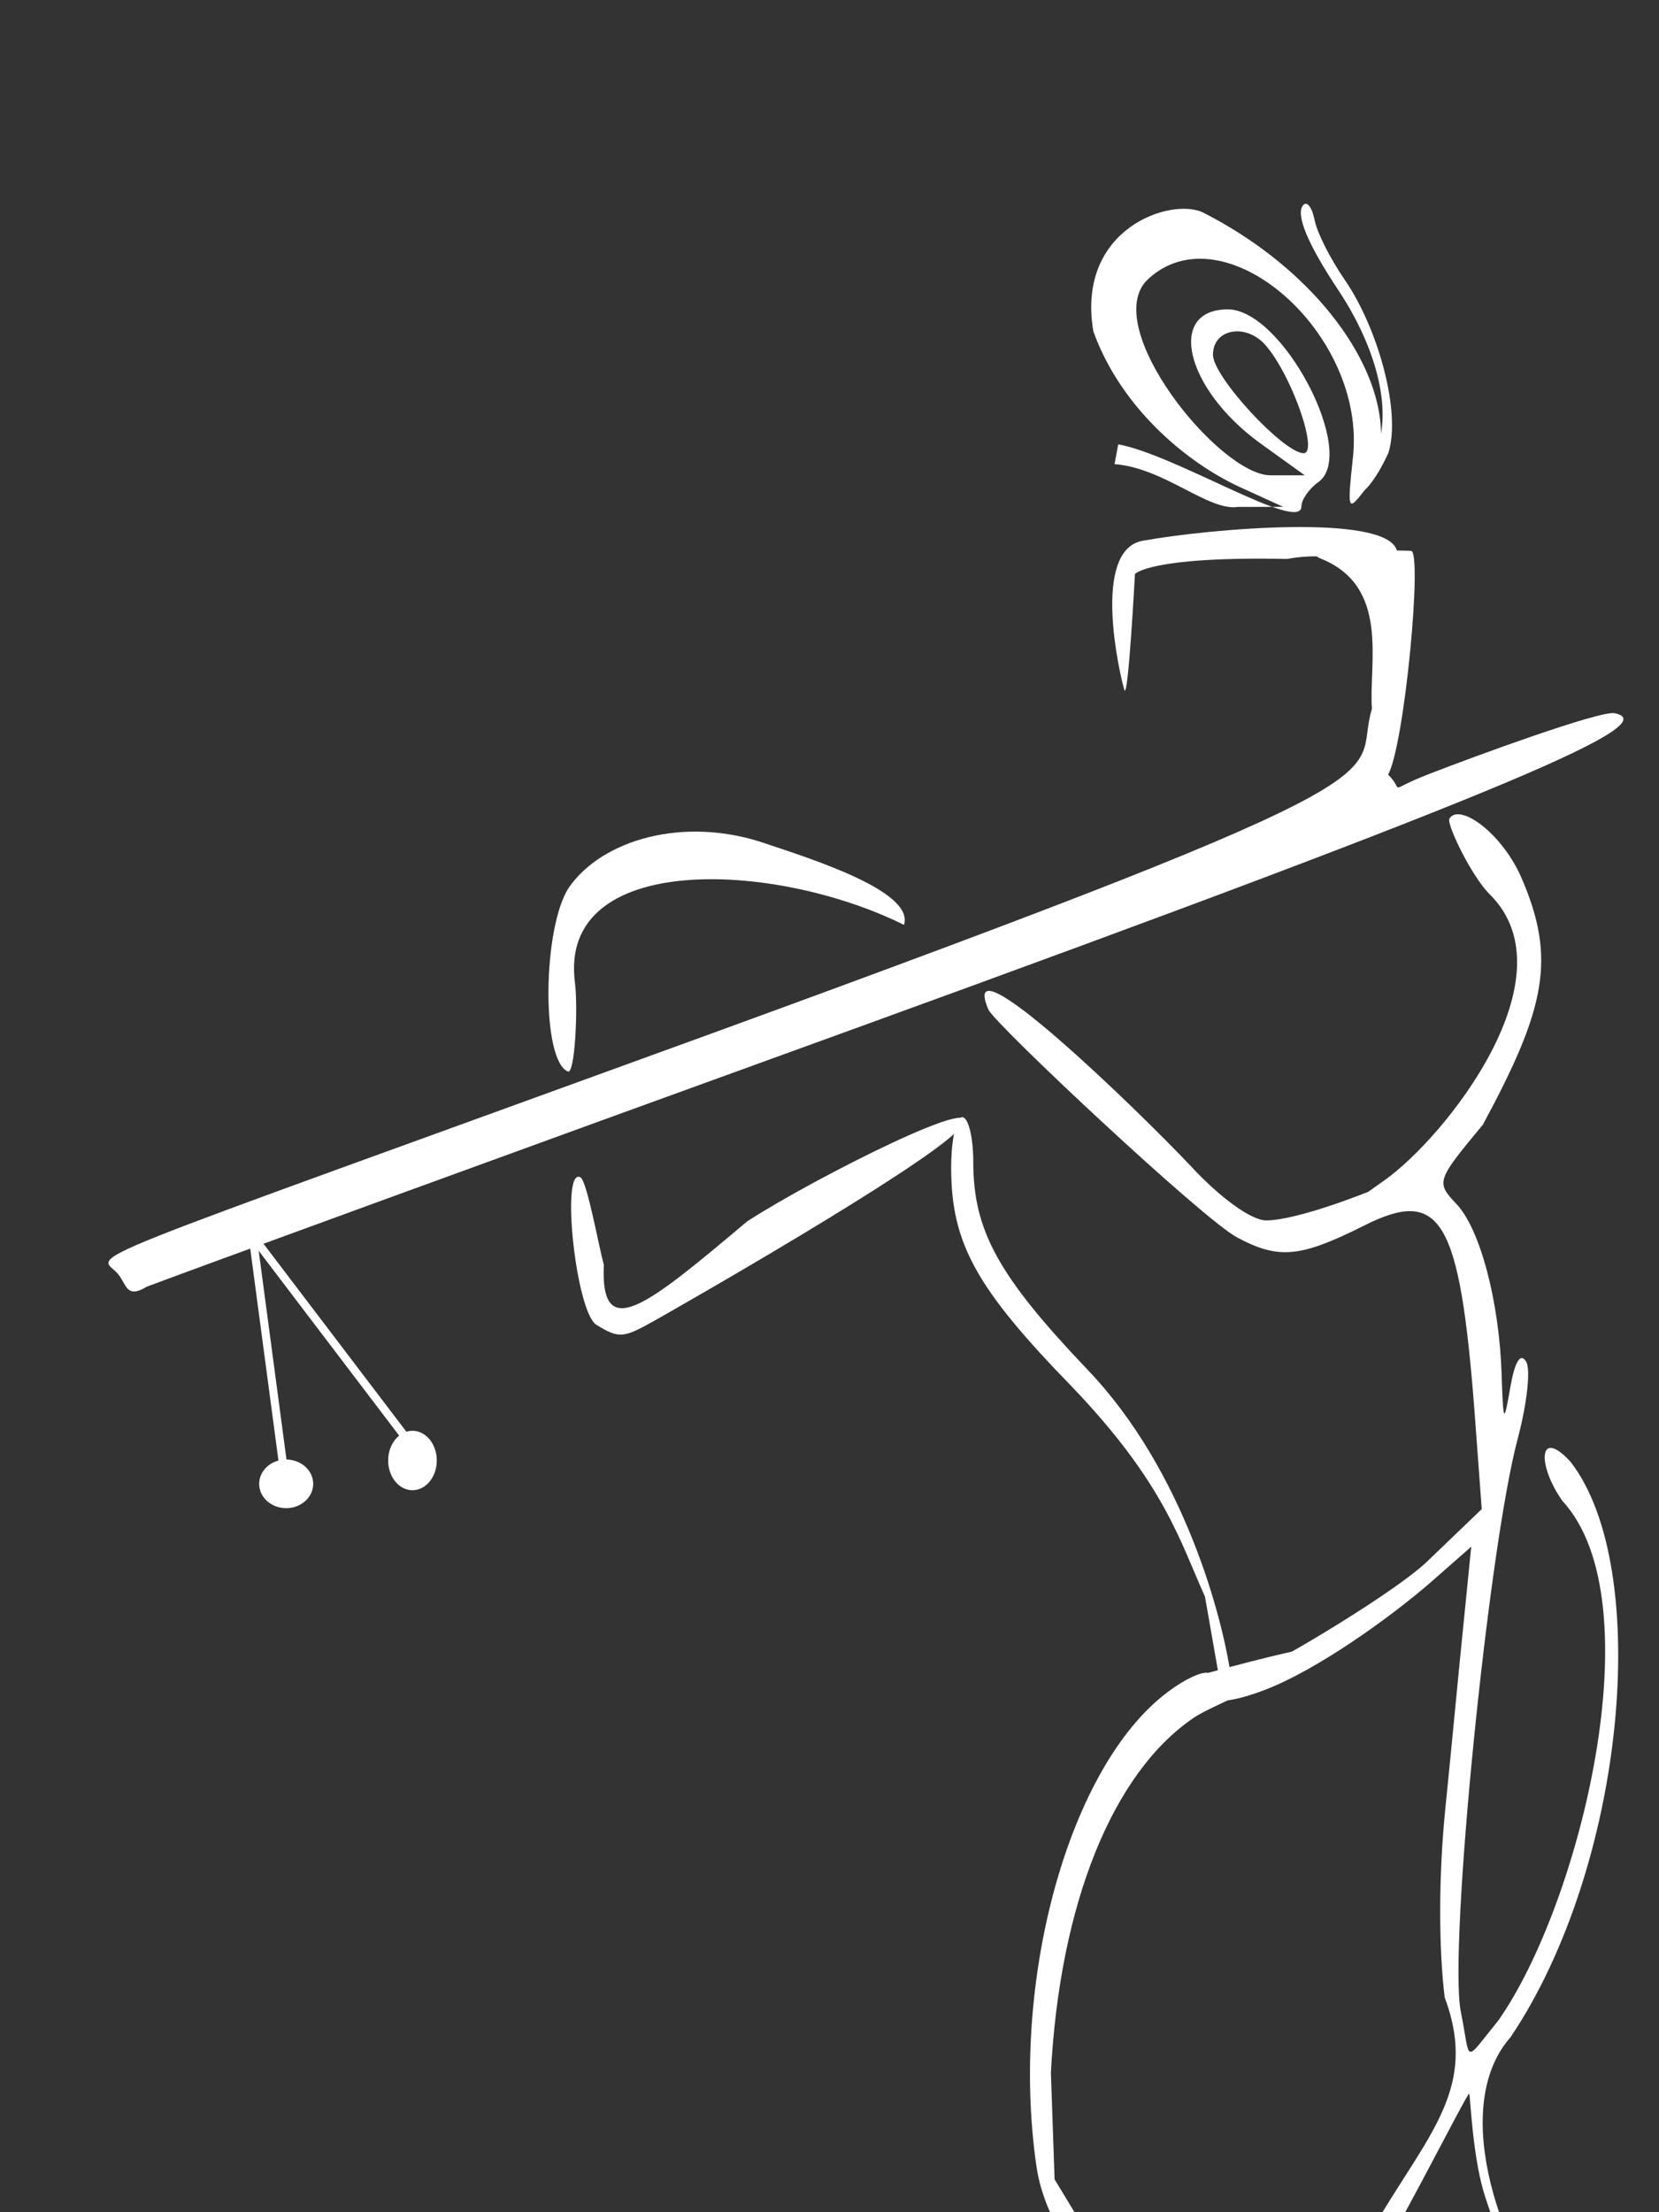 <svg xmlns="http://www.w3.org/2000/svg"  viewBox="0 0 150 200">
  <rect x="0" y="0" width="150" height="200" fill="#333333" stroke="none"/>
  <g transform="translate(0,275) scale(0.05,-0.05)" fill="#ffffff" stroke="none" id="g6">
    <path
       d="m 2377.415,5101.367 c 4.467,-22.758 28.911,-70.415 54.238,-107.201 61.26,-89.161 102.148,-240.253 78.983,-313.1 -47.556,-104.404 -99.283,-102.283 -15.909,22.516 19.294,77.231 -14.454,181.258 -74.425,271.539 -55.544,83.104 -78.488,138.494 -63.481,154.286 6.859,7.336 15.972,-4.497 20.593,-28.039 z"
       id="path10"/>
    <path
       d="m 2175.743,5115.584 c 259,-132 386.667,-375 288.667,-506 -27,-35 -28,-30 -18,62 26,226 -233.708,450.873 -370.333,323.666 -90.111,-83.899 128.725,-354.666 221.333,-354.666 l 62,0 -82,59 c -134,98 -168,241 -57,241 99,0 235,-260 164,-312 -17,-12 -31,-32 -31,-44 0,-50 -228.552,93.776 -331.309,111.906 l -6.635,-35.697 c 90,-7 169.752,-85.4 222.752,-77.4 l 82.191,0.191 -79,36 c -97,45 -215,144 -264.333,281.333 -31.569,186.689 141.388,242.913 198.667,214.667 z m 17.667,-257 c 0,-40 128,-178 164,-178 27,0 -20,137 -67,193 -35,43 -97,33 -97,-15 z"
       id="path12"/>
    <path
       d="m 2067,4522.333 c -95,-16 -41.379,-245.529 -33.889,-269.555 6.937,-22.251 19.222,209.222 19.222,209.222 0,0 25.667,32.333 274.667,27.333 158.165,28.522 202.01,-85.35 198.667,16.167 -21,66 -336.667,38.833 -458.667,16.833 z"
       id="path14"/>
    <path
       d="M 2480.904,4218.373 C 2440.909,4087.989 2614.909,4115.502 1287.518,3631.551 83.49,3193.188 178.703,3237.68 213.305,3196.562 c 15.48,-18.395 14.692,-46.037 52.169,-23.052 77.811,29.436 653.973,239.802 1280.756,466.888 1213.252,440.58 1460.984,551.943 1373.59,570.011 -26.314,5.44 -258.447,-79.835 -332.186,-108.617 -86.124,-32.735 -44.8,-34.619 -77.488,-2.364 29.624,52.654 62.439,402.796 41.516,404.597 -3.452,0.297 -214.523,6.323 -163.266,-14.111 126.168,-50.297 86.253,-190.031 92.509,-271.541 z"
       id="path16"/>
    <path
       d="m 2621.051,4019.808 c -6,-9 40.411,-105.467 73.411,-137.467 149.565,-148.96 -81.379,-438.973 -190.667,-516.333 l -29.667,-21 c 0,0 -127.667,-51.667 -184.667,-51.667 -26,0 -81,39 -135,97 -95,101 -426.568,422.13 -367.023,284.082 11.09,-25.71 390.023,-381.082 450.023,-412.082 75,-40 114,-36 228,21 140,71 174,14 201,-336 l 13,-176 -99,-95 c -55,-53 -263.334,-178.333 -314.334,-199.333 -113.333,-53.333 -71,-68 20,-33 95,36 226.333,130.333 300.333,194.333 l 74,65 -14,-140 c -8,-77 -22,-228 -33,-335 -12,-120 -12,-250 -1,-340 73.085,-195.715 -70.424,-275.062 -182.391,-518.36 l -97.73,-156.292 c -11.134,-17.805 76.603,13.537 130.547,154.712 37,42 190.908,349.94 193.908,345.94 2,-4 5.667,-107 25.667,-176 41,-136 140,-325 172,-325 11,0 2,25 -20,55 -142.864,191.716 -204.748,432.937 -103,548 208,309 257.572,847.144 109,1040 -58,64 -61.801,-4.085 -15.144,-70.173 168.15,-182.018 30.78,-731.581 -116.085,-939.797 -64.21,-78.811 -48.848,-76.461 -67.771,16.971 -22,116 50,837 103,1035 17,64 24,127 15,140 -10,16 -20,0 -28,-45 -12,-69 -13,-68 -16,20 -4,133 -39,265 -82,310 -37,39 -36,42 48,143 113.961,211.091 132.872,300.391 70,446 -35.318,81.796 -112.411,136.467 -130.411,107.467 z"
       id="path18"/>
    <path
       d="m 1029.023,3895.55 c -47.619,-70.805 -50.987,-312.251 -2.059,-333.041 12.713,-5.118 18.553,115.042 12.641,161.483 -30.09,236.374 360.138,220.182 595.088,103.724 19.349,60.973 -168.518,119.524 -254.132,148.349 -144.459,48.313 -291.641,5.733 -351.539,-80.514 z"
       id="path20"/>
    <path
       d="m 1720,3389 c 0,-137 45,-218 218,-396 168,-175 196.333,-281.333 241,-380 l 29,-165.667 18,20.667 C 2211.667,2572.333 2142,2840 1967,3023 c -162,170 -207,252 -207,376 0,45 -9,81 -20,81 -11,0 -20,-41 -20,-91 z"
       id="path22"/>
    <path
       d="m 1351.06,3291.539 c -178.563,-150.224 -265.778,-223.284 -259.125,-78.683 -9.569,35.301 -30.571,152.304 -42.364,158.405 -36.274,19.048 -8.099,-244.058 28.918,-266.714 40.625,-24.918 48.105,-24.433 103.79,6.814 41.28,23.092 487.481,277.702 549.87,345.188 76.775,83.046 -260.334,-86.503 -381.089,-165.011 z"
       id="path24"/>
    <path
       d="m 2112.348,2441.139 c -179,-133 -287,-523 -238,-859 31,-213 340,-470 687,-570 l 117,-34 c 32.379,-9.571 52.79,-29.267 25.837,-89.041 C 2690.205,673.308 2661.703,635.556 2599.554,629.193 l -15.93,-26.091 13.204,-9.307 c 51,-1 91.546,-20.915 136.85,229.972 10,80 9.78,59.985 18.698,138.289 2.972,17.083 2.972,8.083 2.972,17.083 0,9 -46,27 -103,40 -230,53 -527,226.333 -684,439 l -61.333,101.333 -6.667,192.667 c 16,306 112,544 260,643 53,36 504.928,210.977 24,80 -11,3 -43,-12 -72,-34 z"
       id="path26"/>
    <path
       d="m 2260.955,1056.935 c -11.216,-33 -33.649,-87 -49.072,-120 -14.021,-33 -37.856,-131 -53.278,-219 -30.845,-188 -95.028,-192.739 -210.215,-167.904 l -70.778,18.294 -42.489,-16.663 c 92,-48.465 294.039,-57.726 315.07,17.274 l 18.227,63 50.474,-96 c 28.041,-52 44.866,-103 36.454,-112 -8.412,-9 -1.402,-17 15.423,-17 43.464,0 36.453,37 -26.639,155 -70.103,132 -70.103,169 1.402,334 32.247,74 53.278,153 47.67,177 -9.815,38 -14.021,36 -32.247,-16 z"
       id="path28"/>
    <path
       d="m 2839.273,911.598 c 5,-31 12.57,-80.172 -20.43,-137.172 -32,-55 -58,-135 -65,-201 -13,-124 -47,-168 -150,-192 l -0.333,-10.333 1.333,-7.667 c 99,-3 183,88 183,199 0,57 20,118 61,191 61,106 23.86,193.657 -20.14,207.657 -14,5 4.57,-19.485 10.57,-49.485 z"
       id="path30"/>
    <path
       style="fill:#ffffff;fill-opacity:1"
       id="path3344"
       transform="scale(1,-1)"
       d="m 566.325,-2816.978 a 48.821,43.939 0 0 1 -48.785,43.939 48.821,43.939 0 0 1 -48.857,-43.874 48.821,43.939 0 0 1 48.712,-44.004 48.821,43.939 0 0 1 48.93,43.809"/>
    <path
       style="fill:#ffffff;fill-opacity:1"
       id="path3346"
       transform="scale(1,-1)"
       d="m 789.819,-2859.216 a 43.939,53.703 0 0 1 -43.906,53.703 43.939,53.703 0 0 1 -43.972,-53.623 43.939,53.703 0 0 1 43.841,-53.783 43.939,53.703 0 0 1 44.037,53.544"/>
    <rect
       style="fill:#ffffff;fill-opacity:1"
       id="rect3368"
       width="14.646"
       height="456.477"
       x="876.836"
       y="-3192.55"
       transform="matrix(0.991,0.132,0.132,-0.991,0,0)"/>
    <rect
       style="fill:#ffffff;fill-opacity:1"
       id="rect3368-9"
       width="14.646"
       height="456.477"
       x="2332.434"
       y="-2313.006"
       transform="matrix(0.796,0.605,0.605,-0.796,0,0)" />
       <path
       d="m 2250.593,403.435 c -27.462,-15.227 -71.143,-39.041 -135.961,-27.351 -62.597,11.428 -146.673,8.726 -211.129,-7.096 -121.049,-29.868 -173.979,-12.824 -231.52,75.912 l -9.833,-3.194 -6.759,-3.857 c 30.787,-94.139 144.899,-142.258 249.307,-104.575 53.615,19.35 117.782,21.247 200.365,7.464 120.413,-21.392 190.256,43.3 188.487,89.44 -0.05,14.866 -16.777,-10.914 -42.958,-26.742 z"
       id="path30-8"/>
  </g>
</svg>
